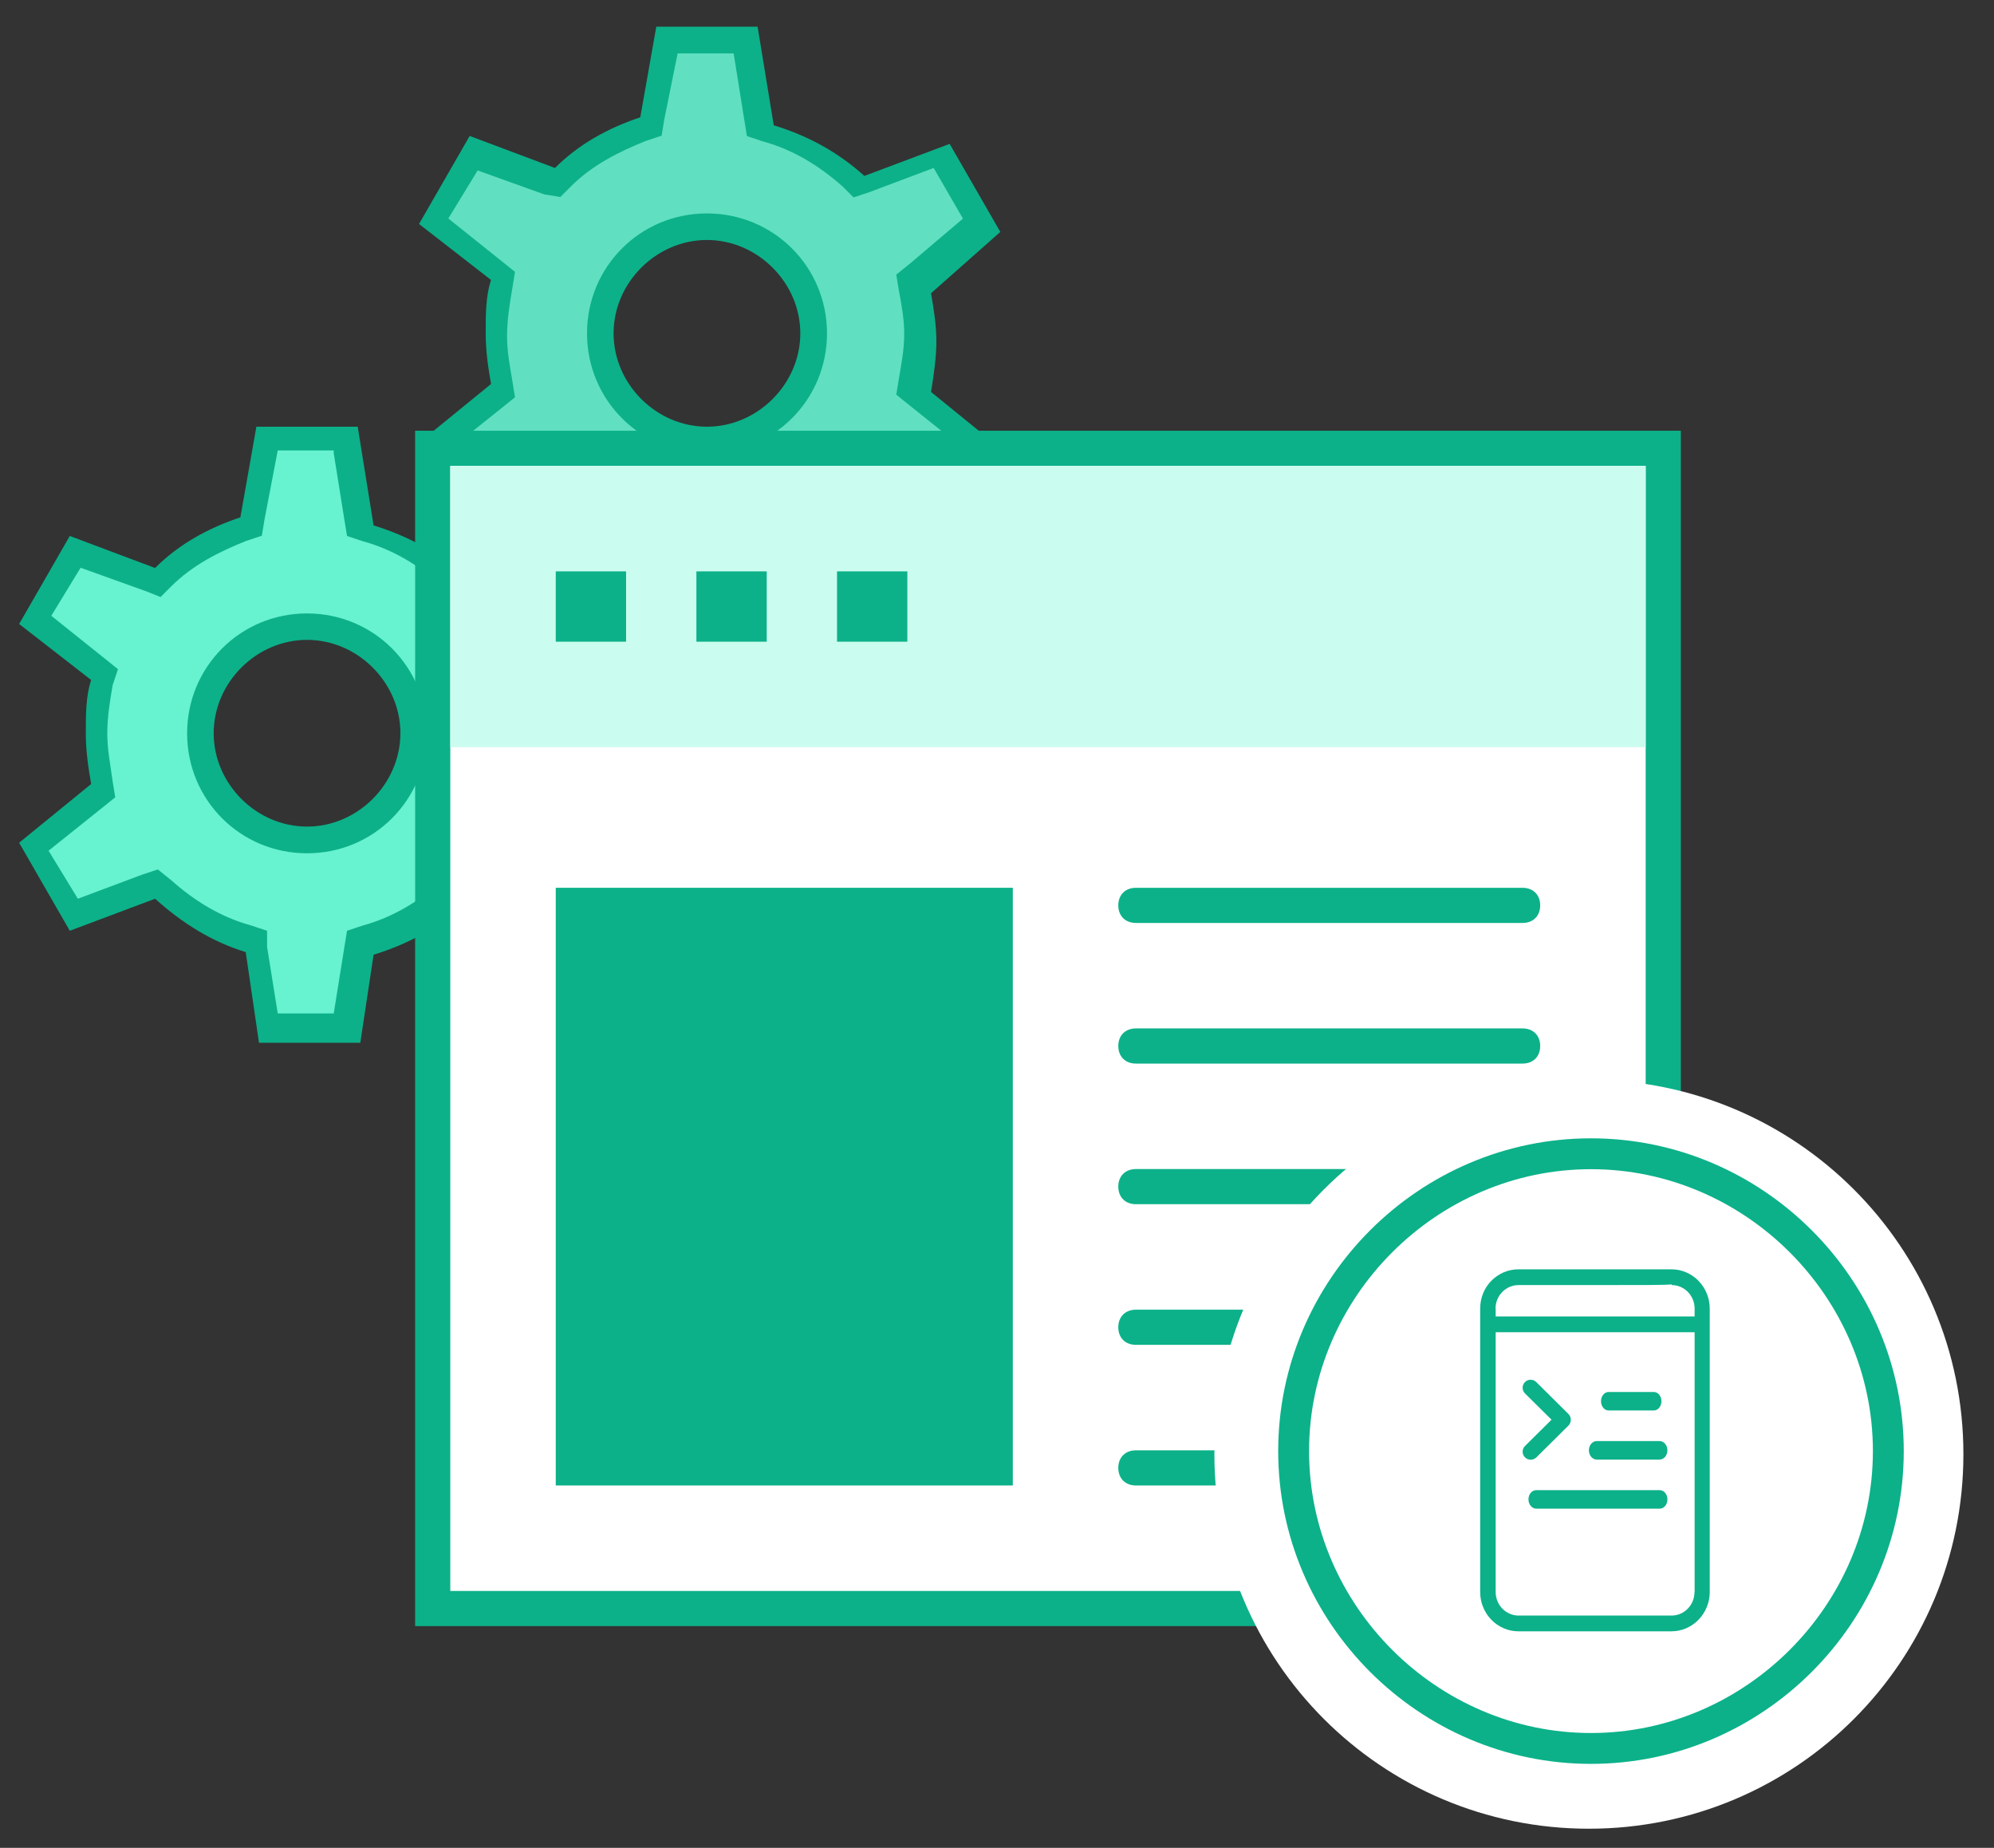 <?xml version="1.0" encoding="utf-8"?>
<!-- Generator: Adobe Illustrator 24.3.0, SVG Export Plug-In . SVG Version: 6.00 Build 0)  -->
<svg version="1.1" id="Layer_1" xmlns="http://www.w3.org/2000/svg" xmlns:xlink="http://www.w3.org/1999/xlink" x="0px" y="0px"
	 viewBox="0 0 1531.3 1419.1" style="enable-background:new 0 0 1531.3 1419.1;" xml:space="preserve">
<rect x="0" y="0" width="1531.3" height="1419.1" fill="#333333" stroke="none"/>
<style type="text/css">
	.st0{fill:#60e0c1;}
	.st1{fill:#0cb189;}
	.st2{fill:#67f2d0;}
	.st3{fill:#FFFFFF;}
	.st4{fill:#0cb189;}
	.st5{fill:#cbfcf0;}
	.st6{display:none;fill:#0cb189;}
</style>
<g id="Layer_2_1_">
	<path class="st0" d="M512.2,481.2L502,415.7l-6.1-2c-24.6-8.2-47.1-20.5-65.5-36.9l-4.1-4.1l-63.5,24.6L332,344l53.2-43l-2-6.1
		c-2-12.3-4.1-24.6-4.1-36.9c0-12.3,2-24.6,4.1-38.9l2-6.1L332,172l30.7-53.2l63.5,24.6l4.1-4.1c18.4-16.4,38.9-28.7,61.4-36.9
		l6.1-2l14.3-69.6h61.4l10.2,65.5l6.1,2c24.6,6.1,47.1,20.5,65.5,36.9l4.1,4.1l63.5-22.5l30.7,53.2l-50.9,45l2,6.1
		c2,12.3,4.1,24.6,4.1,34.8c0,12.3-2,24.6-4.1,36.9l-2,6.1l51.2,43l-30.7,53.2l-63.5-22.5l-4.1,4.1c-18.4,16.4-41,30.7-65.5,36.9
		l-6.1,2l-10.2,65.5L512.2,481.2L512.2,481.2z M542.9,174.1c-45.1,0-81.9,36.9-81.9,81.9s36.9,81.9,81.9,81.9s81.9-36.9,81.9-81.9
		C624.8,210.9,588,174.1,542.9,174.1z"/>
	<path class="st1" d="M563.4,41l8.2,51.2l2,12.3l12.3,4.1c22.5,6.1,43,18.4,61.4,34.8l8.2,8.2l12.3-4.1L717,129l22.5,38.9l-41,34.8
		l-10.2,8.2l2,12.3c2,10.2,4.1,22.5,4.1,32.8c0,12.3-2,22.5-4.1,34.8l-2,12.3l10.2,8.2l41,32.8L717,383l-49.1-18.4l-12.3-4.1
		l-8.2,8.2c-18.4,16.4-38.9,28.7-61.4,34.8l-12.3,4.1l-2,12.3l-8.2,51.2h-43l-8.2-51.2v-12.3l-12.3-4.1c-22.5-6.1-43-18.4-61.4-34.8
		l-10.2-8.2l-12.3,4.1L366.8,383l-22.5-36.9l41-32.8l10.2-8.2l-2-12.3c-2-12.3-4.1-22.5-4.1-34.8c0-12.3,2-24.6,4.1-36.9l2-12.3
		l-10.2-8.2l-41-32.8l22.5-36.9l51.2,18.4l12.3,2l8.2-8.2c16.4-16.4,36.9-26.6,57.3-34.8l12.3-4.1l2-12.3L520.4,41H563.4
		 M542.9,348.1c51.2,0,92.2-41,92.2-92.1s-41-92.1-92.2-92.1s-92.1,41-92.1,92.1S491.7,348.1,542.9,348.1 M581.8,20.5H504
		l-12.3,69.6c-24.6,8.2-47.1,20.5-65.5,38.9l-65.5-24.6L321.8,172l55.3,43c-4.1,12.3-4.1,26.6-4.1,41s2,26.6,4.1,38.9L321.8,340
		l38.9,67.6l65.5-24.6c20.5,18.4,43,32.8,69.6,41l10.2,69.6h77.8L594,426c26.6-8.2,49.1-20.5,69.6-38.9l65.5,24.6l38.9-67.6L715,301
		c2-12.3,4.1-26.6,4.1-38.9c0-12.3-2-24.6-4.1-36.9l53.2-47.1l-38.9-67.6l-65.5,24.6c-20.5-18.4-43-30.7-69.6-38.9L581.8,20.5
		L581.8,20.5z M542.9,327.7c-38.9,0-71.7-32.8-71.7-71.7s32.8-71.7,71.7-71.7s71.7,32.8,71.7,71.7S581.8,327.7,542.9,327.7
		L542.9,327.7z"/>
	<g>
		<path class="st2" d="M205.1,788.4l-10.2-65.5l-6.1-2c-24.6-6.1-47.1-20.5-65.5-36.9l-4.1-4.1l-63.5,24.6L25,651.3l53.2-43l-2-6.1
			c-2-12.3-4.1-24.6-4.1-36.9c0-12.3,2-24.6,4.1-38.9l2-6.1l-53.2-41L55.6,426l63.5,24.6l4.1-4.1c18.4-16.4,38.9-28.7,61.4-36.9
			l6.1-2L203,340h61.4l10.2,65.5l6.1,2c24.6,6.1,47.1,20.5,65.5,36.9l4.1,4.1l63.5-22.5l30.7,53.2l-51.2,45.1l2,6.1
			c2,12.3,4.1,24.6,4.1,34.8c0,12.3-2,24.6-4.1,36.9l-2,6.1l51.2,43l-30.7,53.2l-63.5-22.5l-4.1,4.1c-18.4,16.4-41,30.7-65.5,36.9
			l-6.1,2l-8.2,63.5L205.1,788.4L205.1,788.4z M235.8,481.2c-45.1,0-81.9,36.9-81.9,81.9s36.9,81.9,81.9,81.9s81.9-36.9,81.9-81.9
			S280.8,481.2,235.8,481.2z"/>
		<path class="st1" d="M256.3,348.1l8.2,51.2l2,12.3l12.3,4.1c22.5,6.1,43,18.4,61.4,34.8l8.2,8.2l12.3-4.1l49.1-18.4l22.5,38.9
			l-41,34.8l-10.2,8.2l2,12.3c2,10.2,4.1,22.5,4.1,32.8c0,12.3-2,22.5-4.1,34.8l-2,12.3l10.2,8.2l41,32.8l-22.5,38.9l-49.1-18.4
			l-12.3-4.1l-8.2,8.2c-18.4,16.4-38.9,28.7-61.4,34.8l-12.3,4.1l-2,12.3l-8.2,51.2h-43l-8.2-51.2v-12.3l-12.3-4.1
			c-22.5-6.1-43-18.4-61.4-34.8l-10.2-8.2l-12.3,4.1l-49.1,18.4l-22.5-36.9l41-32.8l10.2-8.2l-2-12.3c-2-14.3-4.1-24.6-4.1-36.9
			c0-12.3,2-24.6,4.1-36.9l4.1-12.3l-10.2-8.2l-41-32.8L61.9,436l51.2,18.4l10.2,4.1l8.2-8.2c16.4-16.4,36.9-26.6,57.3-34.8
			l12.3-4.1l2-12.3l10.2-53.2h43 M235.8,655.3c51.2,0,92.1-41,92.1-92.1c0-51.2-41-92.1-92.1-92.1c-51.2,0-92.1,41-92.1,92.1
			S184.6,655.3,235.8,655.3 M274.7,327.7h-77.8l-12.3,69.6c-24.6,8.2-47.1,20.5-65.5,38.9l-65.5-24.6l-38.9,67.6l55.3,43
			c-4.1,12.3-4.1,26.6-4.1,41c0,14.3,2,26.6,4.1,38.9l-55.3,45.1l38.9,67.6l65.5-24.6c20.5,18.4,43,32.8,69.6,41l10.2,69.6h77.8
			l10.2-67.6c26.6-8.2,49.1-20.5,69.6-38.9l65.5,24.6l38.9-67.6l-53.2-43c2-12.3,4.1-26.6,4.1-38.9c0-12.3-2-24.6-4.1-36.9
			l53.2-47.1L422,417.8l-65.5,24.6c-20.5-18.4-43-30.7-69.6-38.9L274.7,327.7L274.7,327.7z M235.8,634.8
			c-38.9,0-71.7-32.8-71.7-71.7s32.8-71.7,71.7-71.7s71.7,32.8,71.7,71.7C307.4,602.1,274.7,634.8,235.8,634.8L235.8,634.8z"/>
	</g>
</g>
<path class="st3" d="M332.3,344.3h945v891h-945L332.3,344.3L332.3,344.3z"/>
<path class="st4" d="M1263.8,357.8v864h-918v-864L1263.8,357.8 M1290.8,330.8h-972v918h972V330.8L1290.8,330.8z"/>
<path class="st5" d="M345.8,357.8h918v216h-918L345.8,357.8L345.8,357.8z"/>
<path class="st4" d="M426.8,438.8h54v54h-54V438.8z M534.8,438.8h54v54h-54V438.8z M642.8,438.8h54v54h-54V438.8z"/>
<path class="st4" d="M426.8,681.8h351v459h-351V681.8z"/>
<path class="st4" d="M1169.3,708.8h-297c-8.1,0-13.5-5.4-13.5-13.5l0,0c0-8.1,5.4-13.5,13.5-13.5h297c8.1,0,13.5,5.4,13.5,13.5l0,0
	C1182.8,703.4,1177.4,708.8,1169.3,708.8z M1169.3,816.8h-297c-8.1,0-13.5-5.4-13.5-13.5l0,0c0-8.1,5.4-13.5,13.5-13.5h297
	c8.1,0,13.5,5.4,13.5,13.5l0,0C1182.8,811.4,1177.4,816.8,1169.3,816.8z M1169.3,924.8h-297c-8.1,0-13.5-5.4-13.5-13.5l0,0
	c0-8.1,5.4-13.5,13.5-13.5h297c8.1,0,13.5,5.4,13.5,13.5l0,0C1182.8,919.4,1177.4,924.8,1169.3,924.8z M1169.3,1032.8h-297
	c-8.1,0-13.5-5.4-13.5-13.5l0,0c0-8.1,5.4-13.5,13.5-13.5h297c8.1,0,13.5,5.4,13.5,13.5l0,0
	C1182.8,1027.4,1177.4,1032.8,1169.3,1032.8z M1169.3,1140.8h-297c-8.1,0-13.5-5.4-13.5-13.5l0,0c0-8.1,5.4-13.5,13.5-13.5h297
	c8.1,0,13.5,5.4,13.5,13.5l0,0C1182.8,1135.4,1177.4,1140.8,1169.3,1140.8z"/>
<g>
	<g>
		<path class="st3" d="M1220.2,1404.4c-159,0-287.6-128.6-287.6-287.6s128.6-287.6,287.6-287.6s287.6,128.6,287.6,287.6
			S1379.2,1404.4,1220.2,1404.4z"/>
		<path class="st6" d="M1220.2,846.1c148.9,0,270.7,121.8,270.7,270.7s-121.8,270.7-270.7,270.7s-270.7-121.8-270.7-270.7
			S1071.3,846.1,1220.2,846.1 M1220.2,812.3c-169.2,0-304.5,135.3-304.5,304.5s135.3,304.5,304.5,304.5s304.5-135.3,304.5-304.5
			S1389.4,812.3,1220.2,812.3L1220.2,812.3z"/>
	</g>
</g>
<path class="st4" d="M981.6,1114.4c0,132,108.3,240.2,240.2,240.2s240.2-108.3,240.2-240.2s-108.3-240.2-240.2-240.2
	S981.6,982.4,981.6,1114.4z M1005.3,1114.4c0-118.4,98.1-216.5,216.5-216.5s216.5,98.1,216.5,216.5s-98.1,216.5-216.5,216.5
	S1005.3,1232.8,1005.3,1114.4z"/>
<g id="Group-45-Copy" transform="translate(15, 8)">
	<g id="Group-19">
		<path id="Path" class="st4" d="M1189.5,1077.9l-24.7-24.5c-2.4-2.4-6.3-2.4-8.7,0s-2.4,6.3,0,8.7l20.4,20.2l-20.4,20.2
			c-2.4,2.4-2.4,6.3,0,8.7c1.2,1.2,2.8,1.8,4.4,1.8s3.2-0.6,4.4-1.8l24.7-24.5C1191.9,1084.2,1191.9,1080.3,1189.5,1077.9z"/>
		<path id="Path_1_" class="st4" d="M1259.5,1098.7h-48.3c-3.3,0-6,3.2-6,7.1s2.7,7.1,6,7.1h48.3c3.3,0,6-3.2,6-7.1
			S1262.8,1098.7,1259.5,1098.7z"/>
		<path id="Path_2_" class="st4" d="M1255.1,1061h-34.8c-3.2,0-5.8,3.2-5.8,7.1s2.6,7.1,5.8,7.1h34.8c3.2,0,5.8-3.2,5.8-7.1
			S1258.3,1061,1255.1,1061z"/>
		<path id="Path_3_" class="st4" d="M1259.6,1136.4h-94.9c-3.3,0-5.9,3.2-5.9,7.1s2.7,7.1,5.9,7.1h94.9c3.3,0,5.9-3.2,5.9-7.1
			S1262.9,1136.4,1259.6,1136.4z"/>
		<path id="Shape" class="st4" d="M1268.6,966.8c-1.1,0-117.5,0-117.5,0s0,0,0,0c-7.8,0-15.2,3.1-20.8,8.8s-8.6,13.3-8.6,21.4v12.1
			c0,0,0,0,0,0s0,0,0,0v205.5c0,16.7,13.2,30.2,29.4,30.2h117.5c16.2,0,29.4-13.6,29.4-30.2V997
			C1298,980.3,1284.8,966.8,1268.6,966.8z M1133.5,997c0-4.8,1.8-9.4,5.2-12.8c3.3-3.4,7.8-5.3,12.5-5.3h58.8
			c39.1,0,53.2,0,58.8-0.5v0.5c9.7,0,17.6,8.1,17.6,18.1v6h-152.8V997z M1286.3,1214.6c0,10-7.9,18.1-17.6,18.1h-117.5
			c-9.7,0-17.6-8.1-17.6-18.1v-199.5h152.8V1214.6z"/>
	</g>
</g>
</svg>
